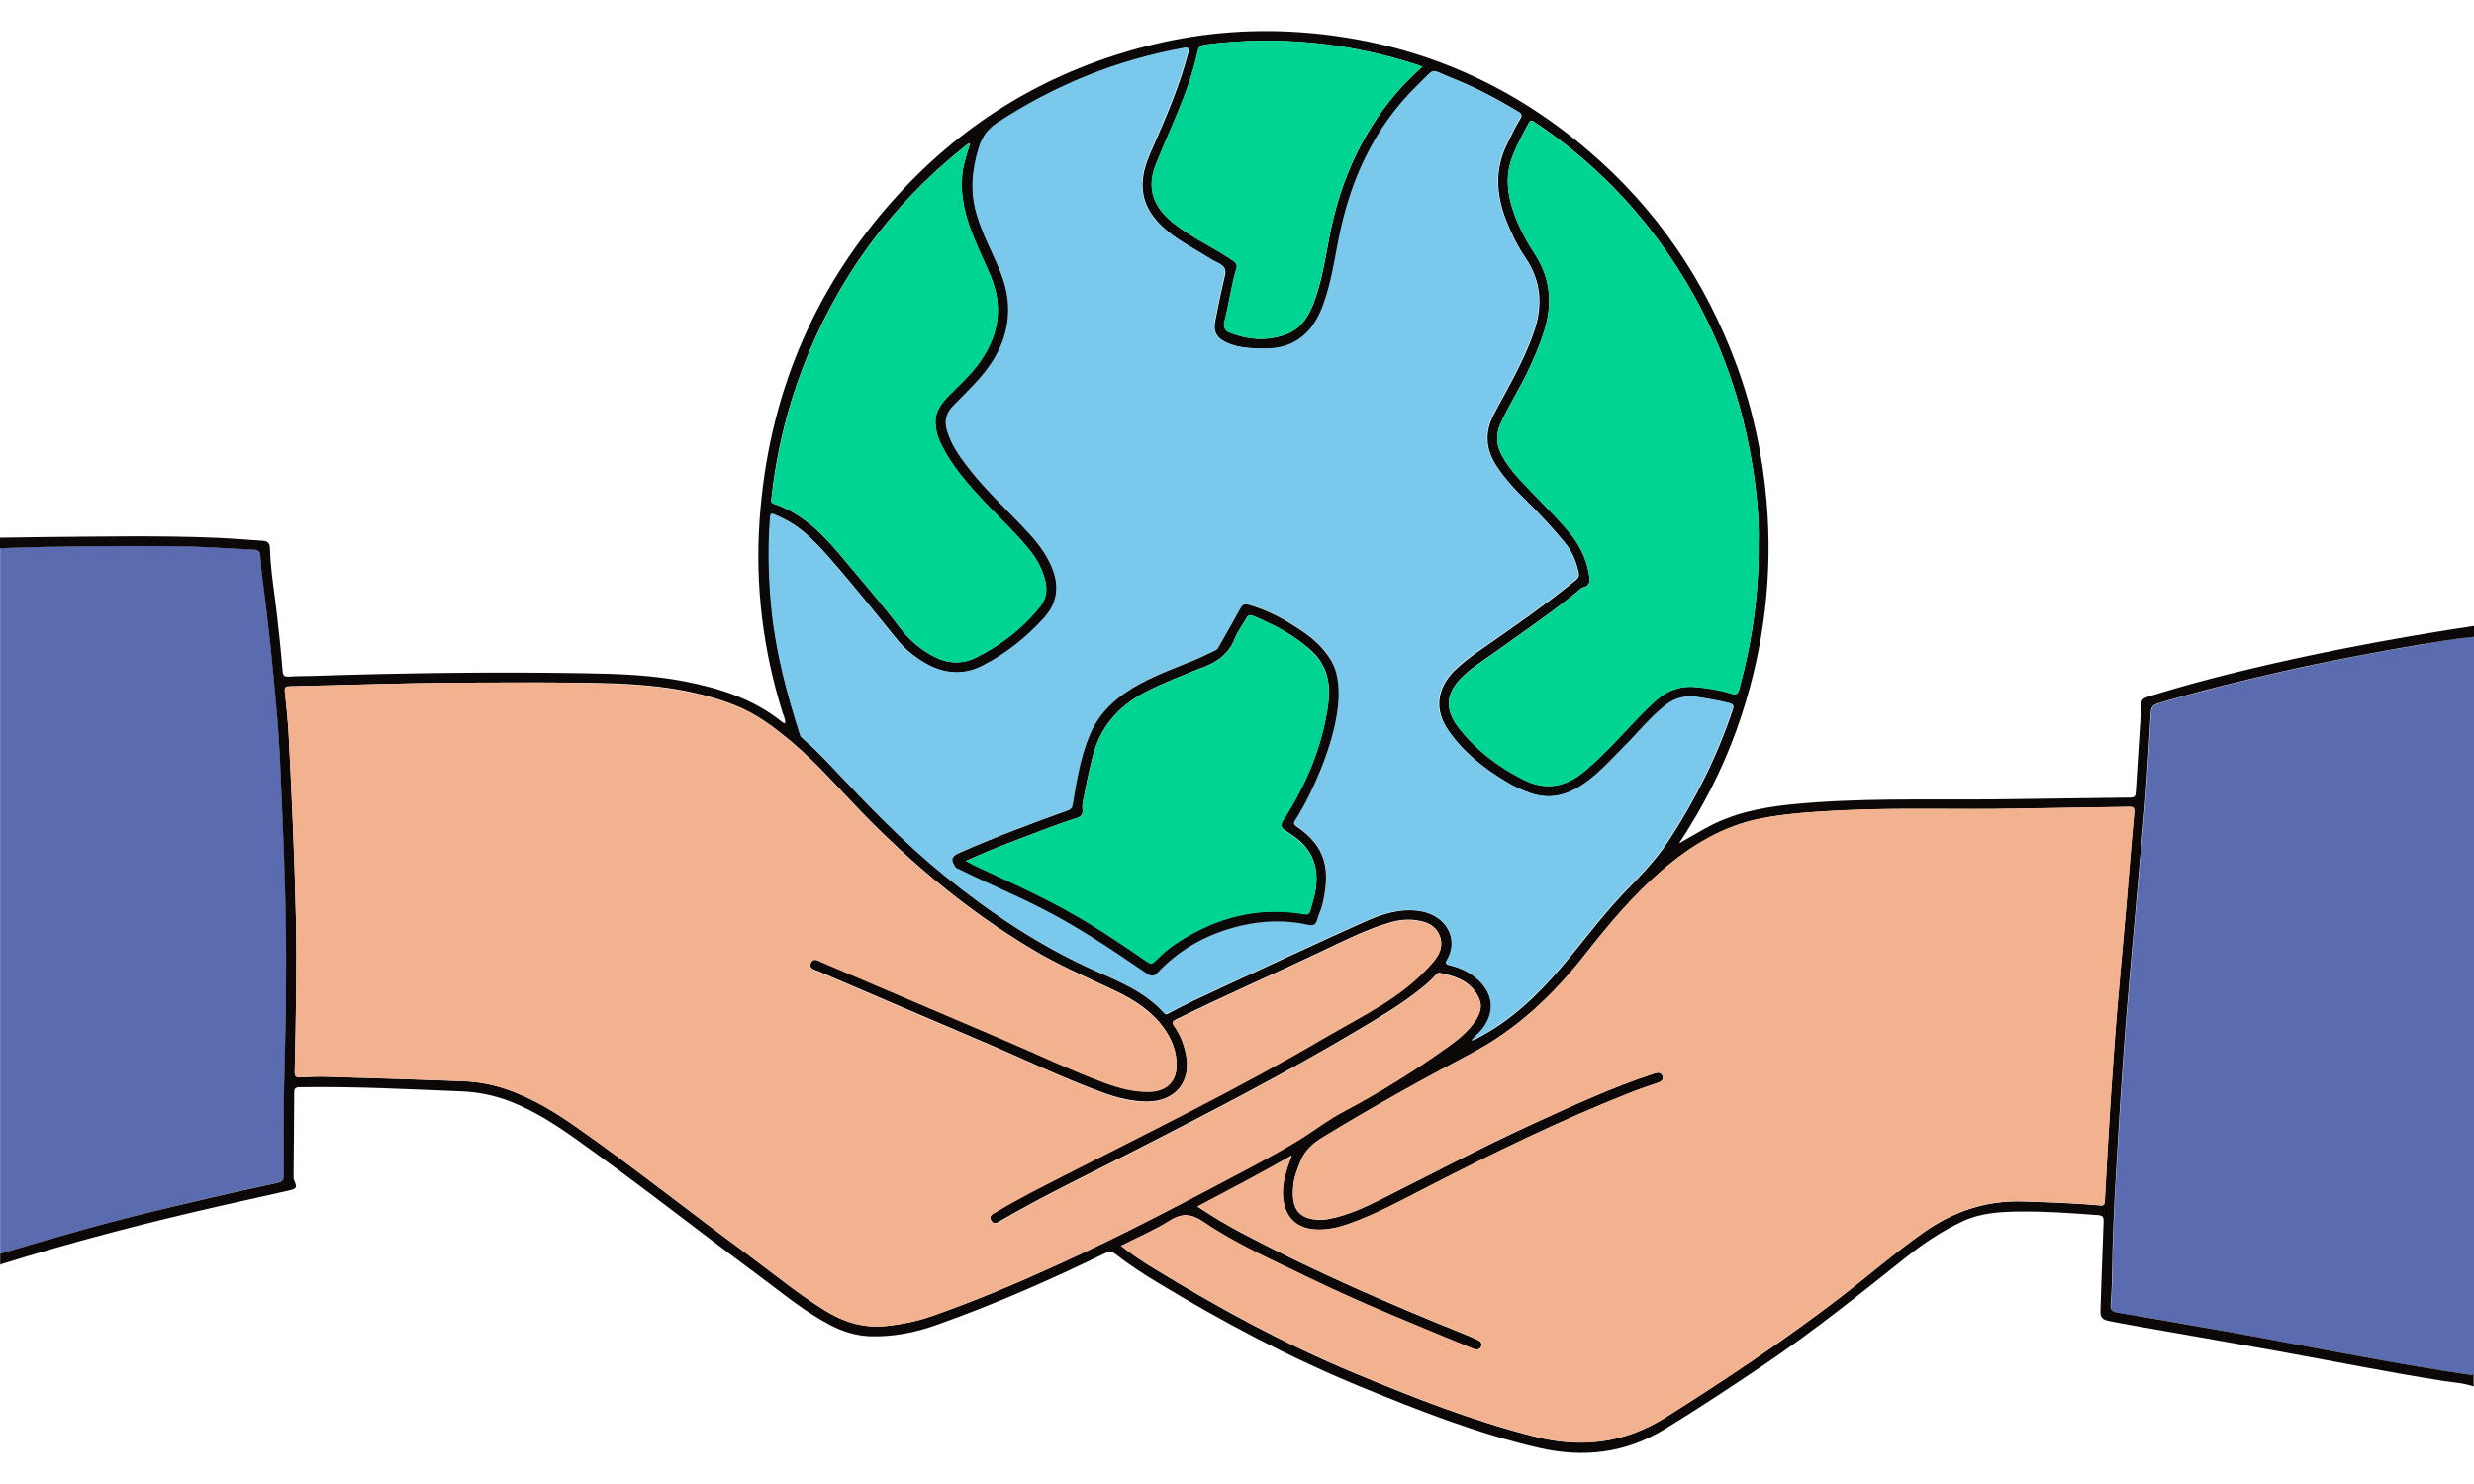 <?xml version="1.0" encoding="utf-8"?>
<svg xmlns="http://www.w3.org/2000/svg" fill="none" height="100%" overflow="visible" preserveAspectRatio="none" style="display: block;" viewBox="0 0 80 48" width="100%">
<g id="Step 1 - Shop">
<g id="Step 2 - partner">
<path d="M80 20.594C80 28.547 80 36.506 80 44.459C79.952 44.502 79.899 44.475 79.851 44.47C78.71 44.305 77.579 44.103 76.448 43.896C75.009 43.631 73.576 43.355 72.137 43.095C70.921 42.872 69.705 42.664 68.484 42.463C68.298 42.431 68.245 42.362 68.261 42.171C68.298 41.741 68.309 41.311 68.314 40.886C68.33 39.585 68.41 38.284 68.49 36.984C68.596 35.2 68.713 33.41 68.872 31.632C68.989 30.368 69.095 29.105 69.206 27.841C69.265 27.183 69.334 26.519 69.382 25.861C69.451 24.926 69.504 23.992 69.557 23.057C69.567 22.877 69.636 22.803 69.806 22.75C71.112 22.362 72.429 22.038 73.756 21.735C75.254 21.396 76.761 21.104 78.275 20.854C78.843 20.748 79.416 20.647 80 20.594Z" fill="#5B6BB0" id="Vector"/>
<path d="M0.005 40.551C0.005 32.948 0.005 25.345 0.005 17.737C0.068 17.732 0.132 17.727 0.201 17.721C2.012 17.658 3.817 17.652 5.627 17.663C6.487 17.668 7.342 17.732 8.202 17.774C8.356 17.785 8.42 17.838 8.425 17.992C8.425 18.167 8.441 18.343 8.468 18.518C8.669 20.02 8.823 21.528 8.956 23.036C9.052 24.108 9.078 25.181 9.131 26.253C9.216 28.053 9.269 29.858 9.254 31.658C9.243 32.762 9.227 33.872 9.195 34.976C9.163 35.985 9.179 36.994 9.179 38.003C9.179 38.157 9.131 38.215 8.983 38.252C8.123 38.438 7.268 38.629 6.413 38.831C5.096 39.144 3.785 39.457 2.495 39.829C1.661 40.068 0.833 40.312 0.005 40.551Z" fill="#5B6BB0" id="Vector_2"/>
<path d="M0.005 40.551C0.833 40.307 1.662 40.063 2.495 39.829C3.791 39.457 5.097 39.144 6.408 38.836C7.263 38.635 8.118 38.443 8.978 38.258C9.127 38.226 9.18 38.162 9.174 38.008C9.174 36.999 9.158 35.99 9.19 34.982C9.222 33.877 9.243 32.768 9.249 31.663C9.265 29.858 9.206 28.058 9.127 26.259C9.079 25.186 9.047 24.114 8.951 23.041C8.819 21.533 8.665 20.026 8.463 18.523C8.442 18.348 8.426 18.173 8.42 17.997C8.42 17.843 8.357 17.785 8.197 17.78C7.337 17.737 6.482 17.674 5.622 17.668C3.812 17.658 2.001 17.663 0.196 17.727C0.133 17.727 0.069 17.737 -0 17.742C-0 17.626 -0 17.509 -0 17.392C0.504 17.387 1.014 17.376 1.518 17.371C3.361 17.355 5.203 17.318 7.045 17.397C7.534 17.419 8.017 17.461 8.505 17.493C8.665 17.504 8.723 17.573 8.728 17.742C8.75 18.465 8.877 19.176 8.957 19.893C9.026 20.493 9.089 21.093 9.137 21.698C9.153 21.868 9.206 21.894 9.36 21.884C9.599 21.863 9.838 21.873 10.077 21.863C13.05 21.767 16.023 21.724 18.996 21.778C20.037 21.794 21.078 21.836 22.102 22.032C23.26 22.255 24.359 22.601 25.293 23.354C25.314 23.37 25.336 23.381 25.384 23.402C25.405 23.253 25.33 23.142 25.299 23.03C24.672 21.013 24.417 18.953 24.561 16.845C24.831 12.863 26.281 9.354 28.957 6.391C31.213 3.891 33.995 2.239 37.276 1.443C38.954 1.034 40.658 0.917 42.373 1.071C45.75 1.379 48.734 2.638 51.319 4.836C53.56 6.736 55.158 9.088 56.167 11.844C56.687 13.267 57 14.738 57.128 16.251C57.324 18.597 57.048 20.886 56.321 23.121C55.891 24.443 55.296 25.691 54.558 26.869C54.468 27.007 54.377 27.145 54.287 27.289C54.287 27.289 54.292 27.289 54.292 27.294C54.292 27.289 54.287 27.289 54.287 27.283C54.574 27.119 54.855 26.954 55.142 26.795C55.986 26.322 56.905 26.126 57.86 26.025C60.074 25.797 62.294 25.876 64.513 25.855C65.973 25.839 67.427 25.813 68.888 25.797C69.031 25.797 69.058 25.744 69.063 25.616C69.116 24.761 69.174 23.901 69.227 23.047C69.227 23.015 69.233 22.983 69.233 22.951C69.238 22.606 69.238 22.601 69.567 22.5C71.282 21.969 73.029 21.555 74.781 21.183C76.135 20.896 77.499 20.647 78.864 20.424C79.241 20.36 79.623 20.307 80 20.248C80 20.365 80 20.482 80 20.599C79.416 20.652 78.843 20.753 78.264 20.848C76.751 21.103 75.243 21.39 73.746 21.73C72.418 22.032 71.102 22.356 69.796 22.744C69.631 22.792 69.557 22.871 69.546 23.052C69.493 23.986 69.44 24.921 69.371 25.855C69.323 26.513 69.254 27.177 69.195 27.835C69.084 29.099 68.978 30.363 68.861 31.626C68.702 33.41 68.585 35.194 68.479 36.978C68.404 38.279 68.32 39.574 68.304 40.88C68.298 41.31 68.288 41.74 68.251 42.165C68.234 42.356 68.288 42.425 68.474 42.457C69.689 42.664 70.91 42.871 72.126 43.089C73.565 43.349 74.999 43.63 76.437 43.891C77.568 44.098 78.699 44.299 79.841 44.464C79.888 44.469 79.942 44.496 79.989 44.453C79.989 44.586 79.989 44.714 79.989 44.846C79.671 44.735 79.331 44.714 79.002 44.666C77.213 44.384 75.434 44.023 73.65 43.7C72.126 43.423 70.603 43.163 69.079 42.892C68.787 42.839 68.489 42.786 68.197 42.728C67.974 42.685 67.911 42.6 67.921 42.377C67.953 41.427 67.985 40.477 68.022 39.526C68.028 39.388 68.012 39.314 67.847 39.303C66.998 39.24 66.148 39.176 65.293 39.187C64.672 39.197 64.056 39.229 63.483 39.495C62.819 39.803 62.214 40.206 61.64 40.663C60.154 41.847 58.673 43.036 57.101 44.103C56.023 44.83 54.94 45.547 53.831 46.227C52.562 47.002 51.208 47.161 49.774 46.832C47.767 46.37 45.856 45.616 43.955 44.836C41.683 43.901 39.522 42.749 37.425 41.48C36.952 41.194 36.49 40.891 36.055 40.551C35.954 40.471 35.875 40.466 35.758 40.525C33.974 41.39 32.163 42.192 30.289 42.855C29.599 43.1 28.888 43.243 28.15 43.222C27.682 43.206 27.258 43.073 26.849 42.861C26.005 42.42 25.272 41.804 24.513 41.241C22.548 39.787 20.632 38.273 18.641 36.856C17.961 36.373 17.266 35.921 16.48 35.619C15.976 35.428 15.455 35.322 14.919 35.3C13.178 35.231 11.436 35.136 9.689 35.167C9.551 35.167 9.514 35.21 9.514 35.343C9.514 36.24 9.498 37.137 9.493 38.04C9.493 38.082 9.493 38.135 9.509 38.173C9.615 38.411 9.599 38.449 9.344 38.507C8.633 38.666 7.921 38.826 7.215 38.985C4.799 39.532 2.4 40.153 0.037 40.891C0.026 40.896 0.016 40.907 0.005 40.912C0.005 40.79 0.005 40.668 0.005 40.551ZM15.02 22.08C12.944 22.091 11.155 22.16 9.365 22.197C9.243 22.197 9.196 22.229 9.211 22.367C9.259 22.823 9.307 23.285 9.334 23.747C9.434 25.712 9.525 27.671 9.567 29.641C9.604 31.313 9.567 32.985 9.53 34.658C9.525 34.812 9.567 34.86 9.721 34.849C9.992 34.833 10.268 34.822 10.539 34.828C12.015 34.87 13.491 34.918 14.967 34.971C15.434 34.987 15.896 35.072 16.342 35.221C17.218 35.513 17.988 35.996 18.731 36.521C20.563 37.812 22.309 39.208 24.115 40.53C24.943 41.14 25.734 41.794 26.605 42.346C27.226 42.739 27.889 42.967 28.633 42.892C29.148 42.839 29.647 42.739 30.135 42.569C31.537 42.08 32.896 41.502 34.245 40.886C36.347 39.93 38.386 38.847 40.419 37.758C40.993 37.45 41.566 37.143 42.113 36.797C42.559 36.516 42.973 36.192 43.44 35.948C44.63 35.322 45.76 34.61 46.854 33.83C47.194 33.585 47.518 33.32 47.741 32.959C47.943 32.635 47.927 32.386 47.704 32.072C47.422 31.679 46.998 31.562 46.562 31.467C46.483 31.451 46.445 31.509 46.403 31.557C46.27 31.701 46.127 31.833 45.973 31.955C45.33 32.476 44.619 32.895 43.907 33.32C41.545 34.727 39.097 35.985 36.65 37.238C35.227 37.965 33.783 38.656 32.397 39.457C32.285 39.521 32.148 39.648 32.047 39.468C31.956 39.303 32.126 39.245 32.232 39.181C32.939 38.757 33.676 38.385 34.414 38.008C37.234 36.569 40.08 35.178 42.809 33.575C44.04 32.853 45.362 32.247 46.323 31.133C46.514 30.91 46.652 30.671 46.589 30.373C46.525 30.087 46.328 29.901 46.042 29.816C45.681 29.715 45.325 29.726 44.964 29.832C44.226 30.044 43.536 30.389 42.846 30.718C41.253 31.478 39.628 32.184 38.046 32.964C37.919 33.028 37.882 33.06 37.977 33.193C38.168 33.458 38.28 33.766 38.349 34.09C38.535 34.982 38.009 35.624 37.101 35.629C36.634 35.629 36.188 35.523 35.747 35.369C34.425 34.897 33.161 34.276 31.871 33.729C30.066 32.964 28.261 32.184 26.461 31.414C26.334 31.361 26.137 31.334 26.222 31.138C26.297 30.957 26.461 31.069 26.578 31.116C28.516 31.939 30.448 32.773 32.386 33.596C33.491 34.063 34.574 34.589 35.705 35.008C36.167 35.178 36.644 35.316 37.144 35.306C37.754 35.3 38.083 34.95 38.046 34.339C38.014 33.84 37.797 33.421 37.473 33.044C37.043 32.55 36.49 32.242 35.906 31.971C35.036 31.562 34.154 31.175 33.331 30.676C31.346 29.481 29.578 28.021 27.959 26.365C27.189 25.579 26.477 24.74 25.633 24.023C25.054 23.535 24.454 23.078 23.743 22.802C22.517 22.324 21.232 22.16 19.925 22.107C18.195 22.054 16.464 22.08 15.02 22.08ZM47.581 33.649C47.64 33.638 47.661 33.638 47.677 33.633C47.719 33.612 47.757 33.591 47.794 33.569C48.85 33.017 49.695 32.216 50.464 31.318C51.149 30.517 51.77 29.662 52.498 28.897C53.013 28.361 53.533 27.841 53.947 27.209C54.823 25.871 55.529 24.464 56.034 22.951C56.076 22.829 56.05 22.781 55.928 22.749C55.593 22.659 55.253 22.606 54.914 22.553C54.499 22.484 54.144 22.59 53.825 22.85C53.342 23.248 52.944 23.737 52.508 24.177C52.031 24.655 51.585 25.17 50.985 25.51C50.507 25.781 50.008 25.839 49.482 25.653C49.222 25.563 48.972 25.452 48.739 25.308C47.99 24.862 47.311 24.326 46.817 23.599C46.382 22.951 46.467 22.277 47.008 21.719C47.258 21.47 47.539 21.257 47.826 21.055C48.888 20.317 49.955 19.579 50.958 18.762C51.048 18.688 51.07 18.619 51.048 18.512C50.969 18.157 50.836 17.828 50.602 17.551C50.225 17.095 49.827 16.659 49.403 16.245C49.042 15.89 48.691 15.523 48.41 15.098C48.038 14.546 47.996 13.978 48.314 13.389C48.42 13.187 48.527 12.985 48.638 12.789C48.999 12.125 49.349 11.462 49.599 10.745C49.896 9.89 49.843 9.094 49.323 8.329C49.068 7.952 48.866 7.543 48.702 7.119C48.383 6.296 48.33 5.478 48.734 4.66C48.866 4.384 48.999 4.114 49.158 3.848C49.227 3.737 49.217 3.684 49.1 3.615C48.415 3.2 47.709 2.829 46.96 2.531C46.212 2.239 46.472 2.16 45.877 2.739C44.454 4.119 43.674 5.834 43.297 7.756C43.164 8.446 43.053 9.136 42.824 9.805C42.644 10.331 42.373 10.782 41.869 11.063C41.444 11.302 40.982 11.297 40.52 11.271C40.212 11.255 39.91 11.207 39.633 11.069C39.336 10.92 39.23 10.724 39.294 10.4C39.389 9.911 39.49 9.418 39.607 8.929C39.655 8.733 39.607 8.616 39.426 8.526C39.23 8.43 39.039 8.313 38.853 8.196C38.338 7.889 37.807 7.602 37.409 7.145C37.069 6.758 36.899 6.312 36.958 5.781C37 5.383 37.159 5.032 37.319 4.676C37.743 3.71 38.152 2.744 38.423 1.719C38.465 1.565 38.444 1.533 38.28 1.56C36.114 1.953 34.117 2.765 32.275 3.97C31.972 4.167 31.786 4.4 31.675 4.756C31.447 5.478 31.378 6.19 31.59 6.922C31.717 7.368 31.909 7.788 32.105 8.207C32.333 8.706 32.556 9.205 32.604 9.757C32.689 10.729 32.317 11.536 31.691 12.247C31.42 12.555 31.128 12.842 30.836 13.134C30.608 13.368 30.549 13.628 30.64 13.941C30.772 14.371 31.022 14.738 31.287 15.088C31.824 15.789 32.466 16.389 33.071 17.026C33.416 17.381 33.74 17.753 33.958 18.204C34.271 18.847 34.271 19.452 33.761 20.01C33.193 20.631 32.546 21.146 31.797 21.533C31.171 21.857 30.539 21.809 29.933 21.459C29.562 21.247 29.238 20.976 28.973 20.641C28.452 19.994 27.927 19.346 27.39 18.709C26.96 18.199 26.541 17.689 26.042 17.249C25.75 16.994 25.421 16.803 25.065 16.654C24.985 16.622 24.927 16.585 24.916 16.728C24.842 17.737 24.863 18.746 24.964 19.749C25.107 21.135 25.463 22.468 25.888 23.79C25.904 23.837 25.936 23.864 25.968 23.891C26.297 24.177 26.605 24.485 26.902 24.804C28.059 26.03 29.222 27.246 30.534 28.313C32.025 29.524 33.608 30.586 35.365 31.377C36.182 31.743 37.027 32.072 37.648 32.768C37.69 32.816 37.717 32.816 37.775 32.784C38.359 32.465 38.959 32.194 39.565 31.913C41.078 31.212 42.591 30.506 44.115 29.821C44.672 29.572 45.251 29.375 45.888 29.465C46.78 29.593 47.199 30.389 46.801 31.058C46.727 31.18 46.796 31.201 46.886 31.223C47.221 31.302 47.523 31.44 47.783 31.674C48.304 32.136 48.367 32.746 47.943 33.288C47.831 33.4 47.714 33.506 47.581 33.649ZM36.252 40.296C36.586 40.562 36.926 40.79 37.271 41.002C39.363 42.287 41.513 43.461 43.78 44.406C45.691 45.202 47.619 45.961 49.636 46.471C51.128 46.848 52.524 46.683 53.846 45.855C55.774 44.639 57.664 43.376 59.474 41.99C60.387 41.289 61.258 40.53 62.198 39.866C63.164 39.187 64.215 38.826 65.41 38.863C66.238 38.889 67.061 38.916 67.884 38.99C67.98 39.001 68.049 39.006 68.059 38.863C68.118 37.78 68.176 36.691 68.245 35.608C68.314 34.589 68.383 33.569 68.468 32.55C68.558 31.467 68.659 30.384 68.755 29.306C68.84 28.303 68.914 27.294 69.01 26.29C69.026 26.12 68.983 26.094 68.829 26.099C67.608 26.12 66.382 26.137 65.16 26.158C63.276 26.195 61.386 26.12 59.501 26.216C58.651 26.259 57.797 26.306 56.963 26.471C55.721 26.71 54.68 27.347 53.735 28.159C52.8 28.966 52.009 29.911 51.25 30.878C50.231 32.173 49.063 33.283 47.587 34.069C45.962 34.929 44.353 35.821 42.782 36.782C42.463 36.973 42.203 37.196 42.06 37.546C41.954 37.806 41.847 38.066 41.821 38.348C41.752 39.049 41.954 39.362 42.485 39.441C42.639 39.463 42.798 39.463 42.952 39.431C43.562 39.319 44.115 39.065 44.661 38.788C46.297 37.971 47.905 37.111 49.567 36.352C50.847 35.767 52.116 35.173 53.454 34.737C53.565 34.7 53.698 34.647 53.756 34.801C53.809 34.95 53.682 35.003 53.565 35.04C53.294 35.136 53.023 35.221 52.758 35.327C50.48 36.224 48.288 37.297 46.111 38.417C45.288 38.842 44.481 39.282 43.605 39.59C43.27 39.707 42.931 39.787 42.575 39.771C41.98 39.744 41.609 39.441 41.502 38.863C41.465 38.656 41.476 38.449 41.508 38.242C41.55 37.96 41.656 37.695 41.768 37.376C40.738 37.965 39.74 38.486 38.72 39.027C38.98 39.192 39.193 39.335 39.416 39.468C39.687 39.627 39.957 39.781 40.233 39.925C42.527 41.135 44.906 42.17 47.311 43.137C47.481 43.206 47.645 43.275 47.81 43.354C47.884 43.392 47.927 43.461 47.895 43.551C47.863 43.641 47.789 43.657 47.704 43.646C47.661 43.641 47.619 43.62 47.576 43.604C45.813 42.877 44.045 42.17 42.336 41.337C41.178 40.774 39.995 40.259 38.927 39.532C38.535 39.261 38.237 39.224 37.823 39.484C37.335 39.792 36.793 40.02 36.252 40.296ZM56.867 17.594C56.889 16.819 56.809 15.932 56.666 15.051C56.236 12.391 55.243 9.97 53.645 7.793C52.53 6.274 51.187 4.99 49.615 3.944C49.519 3.88 49.482 3.885 49.429 3.986C49.249 4.315 49.073 4.65 48.93 5C48.723 5.505 48.712 6.009 48.845 6.529C49.004 7.14 49.291 7.697 49.631 8.218C50.141 8.998 50.21 9.821 49.934 10.702C49.779 11.196 49.572 11.663 49.349 12.125C49.084 12.662 48.76 13.166 48.516 13.713C48.367 14.053 48.383 14.382 48.553 14.706C48.691 14.971 48.872 15.215 49.073 15.433C49.604 16.022 50.188 16.564 50.703 17.169C51.048 17.573 51.287 18.024 51.378 18.549C51.415 18.767 51.447 18.948 51.165 19.006C51.133 19.011 51.102 19.054 51.075 19.075C50.48 19.574 49.849 20.02 49.217 20.471C48.707 20.838 48.197 21.194 47.688 21.555C47.566 21.64 47.454 21.74 47.343 21.841C46.753 22.378 46.684 22.93 47.183 23.556C47.741 24.268 48.447 24.804 49.254 25.213C49.997 25.59 50.645 25.446 51.255 24.931C51.707 24.549 52.121 24.119 52.524 23.689C52.848 23.344 53.172 22.993 53.523 22.675C53.889 22.346 54.303 22.176 54.807 22.218C55.206 22.25 55.599 22.314 55.975 22.431C56.156 22.489 56.204 22.441 56.246 22.271C56.65 20.779 56.878 19.261 56.867 17.594ZM31.367 4.629C31.335 4.645 31.314 4.645 31.303 4.655C31.256 4.687 31.208 4.724 31.165 4.761C28.776 6.667 27.045 9.057 25.952 11.913C25.431 13.272 25.102 14.684 24.943 16.128C24.932 16.203 24.927 16.261 25.022 16.293C25.914 16.596 26.562 17.227 27.146 17.923C27.81 18.714 28.489 19.495 29.116 20.323C29.403 20.7 29.758 21.002 30.178 21.225C30.629 21.464 31.102 21.491 31.547 21.273C32.355 20.875 33.061 20.333 33.623 19.627C33.836 19.362 33.878 19.064 33.788 18.746C33.698 18.427 33.56 18.141 33.358 17.875C32.896 17.275 32.333 16.771 31.818 16.219C31.298 15.661 30.794 15.093 30.448 14.403C30.326 14.164 30.247 13.909 30.247 13.638C30.247 13.283 30.454 13.033 30.682 12.794C31.032 12.439 31.41 12.104 31.696 11.69C32.291 10.835 32.445 9.917 32.036 8.94C31.861 8.52 31.659 8.112 31.489 7.687C31.213 7.007 31.027 6.306 31.123 5.558C31.171 5.245 31.282 4.947 31.367 4.629ZM45.994 2.16C45.941 2.139 45.92 2.128 45.893 2.117C43.653 1.379 41.364 1.146 39.023 1.438C38.864 1.459 38.768 1.486 38.731 1.666C38.588 2.319 38.365 2.951 38.11 3.572C37.871 4.161 37.605 4.74 37.372 5.335C37.106 6.004 37.25 6.577 37.775 7.071C37.988 7.273 38.232 7.432 38.481 7.591C38.927 7.878 39.41 8.112 39.851 8.419C39.952 8.488 40.026 8.557 39.984 8.69C39.809 9.248 39.745 9.837 39.596 10.4C39.559 10.549 39.591 10.692 39.756 10.755C40.366 10.994 40.987 11.042 41.603 10.809C42.134 10.601 42.373 10.129 42.543 9.625C42.75 9.014 42.856 8.377 42.973 7.745C43.217 6.434 43.653 5.202 44.369 4.071C44.81 3.37 45.341 2.733 45.994 2.16Z" fill="#0C0808" id="Vector_3"/>
<path d="M15.019 22.08C16.463 22.075 18.194 22.053 19.925 22.122C21.231 22.175 22.516 22.34 23.742 22.818C24.459 23.094 25.059 23.551 25.632 24.039C26.471 24.75 27.188 25.595 27.958 26.38C29.577 28.037 31.351 29.492 33.331 30.692C34.159 31.191 35.04 31.578 35.906 31.987C36.484 32.263 37.042 32.566 37.472 33.059C37.796 33.431 38.019 33.856 38.045 34.355C38.083 34.965 37.753 35.311 37.143 35.321C36.639 35.327 36.166 35.194 35.704 35.024C34.578 34.604 33.495 34.079 32.386 33.612C30.448 32.789 28.515 31.955 26.577 31.132C26.461 31.079 26.296 30.973 26.222 31.153C26.137 31.35 26.338 31.376 26.461 31.43C28.266 32.205 30.066 32.985 31.871 33.744C33.161 34.291 34.425 34.907 35.746 35.385C36.182 35.539 36.628 35.65 37.1 35.645C38.008 35.64 38.534 34.997 38.348 34.105C38.279 33.787 38.168 33.479 37.976 33.208C37.881 33.075 37.918 33.038 38.045 32.98C39.633 32.199 41.252 31.493 42.845 30.734C43.535 30.405 44.225 30.06 44.963 29.847C45.319 29.741 45.68 29.73 46.041 29.831C46.328 29.911 46.524 30.097 46.588 30.389C46.652 30.686 46.519 30.925 46.323 31.148C45.362 32.268 44.04 32.868 42.808 33.59C40.079 35.194 37.233 36.585 34.414 38.024C33.681 38.401 32.938 38.767 32.232 39.197C32.126 39.261 31.956 39.319 32.046 39.484C32.147 39.659 32.285 39.537 32.396 39.473C33.782 38.671 35.226 37.981 36.649 37.254C39.097 36.001 41.544 34.742 43.907 33.336C44.618 32.911 45.33 32.491 45.972 31.971C46.126 31.849 46.27 31.716 46.402 31.573C46.445 31.525 46.482 31.467 46.562 31.483C46.997 31.578 47.422 31.695 47.703 32.088C47.926 32.396 47.942 32.645 47.74 32.974C47.517 33.336 47.193 33.601 46.853 33.845C45.765 34.626 44.629 35.337 43.44 35.964C42.972 36.208 42.553 36.532 42.112 36.813C41.56 37.158 40.987 37.466 40.419 37.774C38.385 38.846 36.346 39.93 34.244 40.885C32.895 41.501 31.531 42.08 30.135 42.568C29.646 42.738 29.147 42.839 28.632 42.892C27.884 42.967 27.225 42.744 26.604 42.345C25.733 41.793 24.942 41.135 24.114 40.53C22.314 39.202 20.562 37.811 18.73 36.521C17.987 35.995 17.217 35.512 16.341 35.22C15.895 35.072 15.433 34.992 14.966 34.971C13.49 34.912 12.014 34.87 10.538 34.827C10.267 34.817 9.991 34.827 9.721 34.849C9.567 34.859 9.524 34.812 9.529 34.657C9.567 32.985 9.598 31.313 9.567 29.64C9.524 27.676 9.434 25.711 9.333 23.747C9.312 23.285 9.259 22.828 9.211 22.367C9.195 22.229 9.243 22.197 9.365 22.197C11.154 22.16 12.943 22.09 15.019 22.08Z" fill="#F3B28F" id="Vector_4"/>
<path d="M47.58 33.649C47.713 33.506 47.83 33.4 47.925 33.278C48.35 32.731 48.286 32.126 47.766 31.664C47.506 31.43 47.203 31.297 46.869 31.212C46.773 31.191 46.709 31.17 46.784 31.048C47.187 30.373 46.763 29.577 45.87 29.455C45.233 29.365 44.655 29.561 44.097 29.811C42.574 30.496 41.06 31.202 39.547 31.902C38.947 32.184 38.342 32.455 37.758 32.773C37.7 32.805 37.668 32.8 37.631 32.757C37.009 32.062 36.165 31.733 35.348 31.366C33.59 30.575 32.008 29.513 30.516 28.303C29.205 27.236 28.037 26.02 26.885 24.793C26.587 24.475 26.279 24.162 25.95 23.88C25.918 23.854 25.887 23.827 25.87 23.779C25.446 22.457 25.09 21.125 24.947 19.739C24.846 18.735 24.819 17.727 24.899 16.718C24.91 16.58 24.973 16.612 25.048 16.644C25.403 16.792 25.733 16.983 26.024 17.238C26.524 17.679 26.943 18.189 27.373 18.698C27.909 19.335 28.43 19.983 28.955 20.631C29.221 20.965 29.545 21.236 29.916 21.449C30.521 21.799 31.159 21.847 31.78 21.523C32.523 21.141 33.176 20.62 33.744 19.999C34.254 19.442 34.254 18.836 33.941 18.194C33.723 17.743 33.394 17.371 33.054 17.015C32.449 16.384 31.806 15.778 31.27 15.078C30.999 14.727 30.75 14.361 30.622 13.931C30.527 13.623 30.59 13.357 30.819 13.124C31.105 12.832 31.403 12.545 31.674 12.237C32.295 11.526 32.672 10.719 32.587 9.747C32.539 9.195 32.316 8.69 32.088 8.197C31.891 7.777 31.705 7.358 31.573 6.912C31.36 6.179 31.429 5.468 31.658 4.746C31.769 4.39 31.955 4.162 32.258 3.96C34.1 2.755 36.096 1.942 38.262 1.549C38.427 1.518 38.448 1.549 38.406 1.709C38.135 2.728 37.726 3.7 37.301 4.666C37.142 5.022 36.988 5.377 36.94 5.77C36.882 6.301 37.052 6.747 37.392 7.135C37.795 7.591 38.326 7.878 38.836 8.186C39.027 8.298 39.213 8.42 39.409 8.515C39.59 8.605 39.638 8.717 39.59 8.919C39.473 9.407 39.377 9.896 39.276 10.389C39.213 10.708 39.319 10.91 39.616 11.058C39.898 11.196 40.2 11.244 40.503 11.26C40.965 11.287 41.427 11.287 41.851 11.053C42.356 10.772 42.627 10.315 42.807 9.795C43.041 9.131 43.147 8.436 43.28 7.745C43.657 5.823 44.437 4.103 45.86 2.728C46.455 2.155 46.194 2.229 46.943 2.521C47.686 2.813 48.392 3.19 49.083 3.604C49.205 3.678 49.21 3.726 49.141 3.838C48.987 4.098 48.854 4.374 48.716 4.65C48.318 5.468 48.366 6.285 48.684 7.108C48.849 7.533 49.051 7.947 49.306 8.319C49.826 9.083 49.874 9.88 49.582 10.735C49.332 11.451 48.982 12.115 48.621 12.778C48.515 12.98 48.408 13.182 48.297 13.379C47.978 13.968 48.021 14.536 48.392 15.088C48.679 15.513 49.024 15.879 49.385 16.235C49.81 16.649 50.203 17.09 50.585 17.541C50.819 17.822 50.957 18.151 51.031 18.502C51.052 18.608 51.031 18.677 50.941 18.752C49.937 19.569 48.87 20.307 47.808 21.045C47.522 21.247 47.235 21.454 46.991 21.709C46.444 22.266 46.359 22.941 46.8 23.588C47.293 24.321 47.973 24.852 48.722 25.298C48.955 25.436 49.205 25.547 49.465 25.643C49.99 25.829 50.49 25.765 50.967 25.5C51.567 25.165 52.013 24.645 52.491 24.167C52.932 23.726 53.325 23.238 53.808 22.84C54.126 22.574 54.487 22.473 54.896 22.542C55.236 22.595 55.576 22.654 55.91 22.739C56.032 22.771 56.059 22.824 56.017 22.941C55.512 24.454 54.806 25.866 53.93 27.198C53.516 27.83 52.996 28.351 52.481 28.887C51.748 29.651 51.132 30.506 50.447 31.308C49.683 32.205 48.833 33.002 47.777 33.559C47.734 33.58 47.697 33.607 47.66 33.623C47.66 33.639 47.639 33.639 47.58 33.649ZM43.285 22.579C43.295 21.948 43.195 21.555 42.945 21.199C42.712 20.87 42.414 20.61 42.085 20.387C41.559 20.036 41.013 19.728 40.397 19.553C40.28 19.521 40.19 19.532 40.121 19.654C39.887 20.079 39.643 20.503 39.404 20.928C39.377 20.976 39.34 21.008 39.292 21.029C39.08 21.13 38.873 21.236 38.655 21.326C38.061 21.576 37.455 21.788 36.887 22.096C36.17 22.484 35.571 22.978 35.247 23.753C34.944 24.475 34.822 25.239 34.694 25.999C34.673 26.131 34.61 26.174 34.498 26.216C33.325 26.636 32.157 27.076 31.015 27.581C30.729 27.708 30.776 27.82 30.888 28.016C30.925 28.08 31.005 28.096 31.068 28.128C31.966 28.568 32.889 28.956 33.781 29.418C34.923 30.007 35.985 30.724 37.041 31.446C37.248 31.589 37.312 31.579 37.477 31.409C38.215 30.639 39.123 30.166 40.147 29.927C40.859 29.763 41.575 29.742 42.297 29.901C42.446 29.933 42.547 29.917 42.595 29.747C42.642 29.582 42.722 29.434 42.759 29.269C43.035 28.149 42.903 27.379 41.926 26.721C41.814 26.646 41.851 26.583 41.899 26.498C42.218 25.983 42.483 25.441 42.712 24.878C43.035 24.082 43.253 23.248 43.285 22.579Z" fill="#7BC8ED" id="Vector_5"/>
<path d="M36.252 40.297C36.793 40.021 37.335 39.792 37.828 39.479C38.237 39.219 38.535 39.261 38.933 39.527C40 40.254 41.184 40.769 42.341 41.332C44.056 42.166 45.824 42.872 47.582 43.599C47.624 43.615 47.666 43.636 47.709 43.642C47.794 43.657 47.868 43.642 47.9 43.546C47.932 43.456 47.889 43.387 47.815 43.35C47.651 43.27 47.481 43.201 47.316 43.132C44.911 42.166 42.532 41.13 40.239 39.92C39.963 39.776 39.692 39.623 39.421 39.463C39.198 39.33 38.981 39.187 38.726 39.023C39.745 38.481 40.749 37.961 41.773 37.371C41.656 37.695 41.556 37.961 41.513 38.237C41.481 38.444 41.471 38.651 41.508 38.858C41.614 39.437 41.986 39.745 42.58 39.766C42.936 39.782 43.276 39.702 43.61 39.585C44.486 39.277 45.293 38.831 46.116 38.412C48.288 37.292 50.486 36.219 52.763 35.322C53.029 35.216 53.3 35.131 53.57 35.035C53.687 34.993 53.815 34.945 53.762 34.796C53.709 34.642 53.57 34.701 53.459 34.733C52.121 35.168 50.852 35.763 49.573 36.347C47.911 37.106 46.297 37.966 44.667 38.784C44.12 39.054 43.568 39.315 42.957 39.426C42.803 39.453 42.644 39.458 42.49 39.437C41.959 39.357 41.757 39.044 41.826 38.343C41.853 38.062 41.959 37.801 42.065 37.541C42.209 37.191 42.469 36.973 42.787 36.777C44.359 35.816 45.968 34.924 47.592 34.064C49.068 33.278 50.236 32.168 51.256 30.873C52.015 29.907 52.801 28.962 53.74 28.154C54.685 27.337 55.726 26.705 56.968 26.466C57.807 26.307 58.657 26.259 59.506 26.211C61.391 26.116 63.281 26.19 65.166 26.153C66.387 26.132 67.613 26.116 68.835 26.095C68.989 26.089 69.031 26.121 69.015 26.286C68.925 27.289 68.845 28.293 68.76 29.301C68.67 30.384 68.564 31.462 68.474 32.545C68.389 33.565 68.32 34.584 68.251 35.603C68.181 36.686 68.118 37.775 68.065 38.858C68.059 39.001 67.99 38.996 67.889 38.985C67.067 38.906 66.244 38.885 65.415 38.858C64.221 38.821 63.17 39.176 62.203 39.861C61.258 40.525 60.393 41.284 59.48 41.985C57.669 43.371 55.779 44.64 53.852 45.85C52.53 46.684 51.139 46.843 49.642 46.466C47.624 45.956 45.697 45.197 43.785 44.401C41.518 43.456 39.368 42.282 37.276 40.998C36.921 40.791 36.586 40.562 36.252 40.297Z" fill="#F3B28F" id="Vector_6"/>
<path d="M56.867 17.594C56.878 19.267 56.65 20.785 56.246 22.277C56.203 22.442 56.156 22.489 55.975 22.436C55.598 22.32 55.205 22.256 54.807 22.224C54.308 22.181 53.889 22.351 53.522 22.68C53.167 22.999 52.848 23.349 52.524 23.695C52.121 24.125 51.707 24.555 51.255 24.937C50.65 25.452 49.997 25.595 49.254 25.218C48.447 24.809 47.741 24.273 47.183 23.562C46.689 22.93 46.753 22.378 47.342 21.847C47.454 21.746 47.565 21.651 47.688 21.56C48.197 21.199 48.707 20.838 49.217 20.477C49.848 20.026 50.48 19.58 51.075 19.081C51.107 19.054 51.133 19.017 51.165 19.012C51.446 18.953 51.415 18.773 51.377 18.555C51.287 18.024 51.048 17.578 50.703 17.175C50.188 16.57 49.604 16.028 49.073 15.439C48.871 15.216 48.696 14.977 48.553 14.711C48.383 14.382 48.367 14.058 48.516 13.718C48.76 13.172 49.084 12.667 49.349 12.131C49.578 11.669 49.779 11.202 49.933 10.708C50.209 9.832 50.14 9.009 49.631 8.223C49.291 7.698 49.004 7.146 48.845 6.535C48.707 6.015 48.723 5.51 48.93 5.006C49.073 4.656 49.248 4.321 49.429 3.992C49.482 3.891 49.519 3.886 49.615 3.949C51.186 4.995 52.524 6.28 53.645 7.799C55.243 9.97 56.235 12.396 56.665 15.056C56.809 15.927 56.888 16.814 56.867 17.594Z" fill="#00D492" id="Vector_7"/>
<path d="M31.367 4.628C31.276 4.947 31.17 5.244 31.128 5.563C31.032 6.311 31.218 7.007 31.494 7.692C31.664 8.111 31.866 8.525 32.041 8.945C32.45 9.927 32.301 10.84 31.701 11.695C31.414 12.109 31.038 12.444 30.687 12.799C30.453 13.038 30.252 13.288 30.252 13.643C30.252 13.914 30.331 14.169 30.453 14.408C30.799 15.098 31.308 15.666 31.823 16.224C32.338 16.776 32.901 17.28 33.363 17.88C33.565 18.14 33.703 18.432 33.793 18.751C33.883 19.075 33.841 19.372 33.628 19.632C33.06 20.338 32.354 20.88 31.552 21.278C31.107 21.501 30.629 21.469 30.183 21.23C29.763 21.007 29.407 20.705 29.121 20.328C28.494 19.505 27.815 18.724 27.151 17.928C26.567 17.233 25.919 16.595 25.027 16.298C24.932 16.266 24.937 16.208 24.948 16.134C25.112 14.684 25.436 13.277 25.956 11.918C27.045 9.062 28.776 6.672 31.165 4.766C31.213 4.729 31.255 4.692 31.303 4.66C31.319 4.65 31.335 4.644 31.367 4.628Z" fill="#00D492" id="Vector_8"/>
<path d="M45.994 2.159C45.346 2.732 44.81 3.364 44.364 4.07C43.647 5.201 43.212 6.438 42.968 7.744C42.851 8.376 42.745 9.013 42.538 9.624C42.368 10.128 42.129 10.601 41.598 10.808C40.987 11.047 40.361 10.994 39.75 10.755C39.586 10.691 39.554 10.548 39.591 10.399C39.739 9.831 39.803 9.247 39.978 8.689C40.021 8.557 39.947 8.488 39.846 8.419C39.405 8.116 38.927 7.882 38.476 7.59C38.232 7.431 37.987 7.272 37.77 7.07C37.244 6.576 37.101 6.003 37.366 5.334C37.6 4.739 37.865 4.161 38.104 3.571C38.359 2.95 38.582 2.318 38.725 1.665C38.763 1.485 38.858 1.458 39.017 1.437C41.359 1.145 43.647 1.379 45.888 2.117C45.914 2.127 45.941 2.138 45.994 2.159Z" fill="#00D492" id="Vector_9"/>
<path d="M54.286 27.273C54.286 27.278 54.291 27.278 54.291 27.283C54.291 27.283 54.286 27.283 54.286 27.278V27.273Z" fill="#FDB302" id="Vector_10"/>
<path d="M43.286 22.58C43.255 23.249 43.037 24.082 42.708 24.889C42.479 25.452 42.219 25.994 41.895 26.509C41.842 26.593 41.805 26.652 41.922 26.732C42.899 27.39 43.026 28.154 42.755 29.28C42.713 29.445 42.633 29.599 42.591 29.758C42.543 29.928 42.442 29.944 42.294 29.912C41.577 29.753 40.855 29.774 40.143 29.938C39.113 30.177 38.211 30.65 37.473 31.42C37.308 31.59 37.25 31.6 37.037 31.457C35.981 30.735 34.919 30.018 33.777 29.429C32.886 28.967 31.962 28.584 31.064 28.139C31.001 28.107 30.921 28.091 30.884 28.027C30.772 27.831 30.725 27.719 31.011 27.592C32.153 27.087 33.321 26.647 34.494 26.227C34.606 26.19 34.669 26.148 34.691 26.009C34.818 25.245 34.94 24.48 35.243 23.764C35.567 22.988 36.167 22.495 36.883 22.107C37.452 21.799 38.057 21.587 38.651 21.337C38.869 21.247 39.076 21.141 39.288 21.04C39.336 21.019 39.373 20.987 39.4 20.939C39.639 20.514 39.883 20.095 40.117 19.665C40.186 19.538 40.276 19.527 40.393 19.564C41.009 19.739 41.556 20.042 42.081 20.398C42.416 20.621 42.713 20.881 42.941 21.21C43.196 21.555 43.302 21.948 43.286 22.58ZM31.234 27.846C31.325 27.894 31.394 27.931 31.463 27.963C32.508 28.457 33.57 28.914 34.579 29.487C35.455 29.981 36.278 30.544 37.106 31.106C37.207 31.175 37.26 31.175 37.345 31.085C37.563 30.867 37.791 30.666 38.046 30.496C39.304 29.668 40.674 29.301 42.182 29.561C42.283 29.577 42.341 29.556 42.368 29.455C42.416 29.275 42.474 29.094 42.517 28.908C42.681 28.117 42.479 27.47 41.779 27.008C41.704 26.96 41.63 26.907 41.55 26.854C41.423 26.774 41.396 26.678 41.486 26.54C42.23 25.383 42.761 24.146 42.947 22.776C43.032 22.139 42.931 21.56 42.447 21.088C41.89 20.562 41.216 20.212 40.51 19.92C40.398 19.872 40.35 19.909 40.297 20.005C40.18 20.222 40.021 20.424 39.931 20.647C39.724 21.178 39.31 21.449 38.805 21.619C38.8 21.619 38.795 21.624 38.789 21.624C38.195 21.874 37.595 22.091 37.021 22.394C36.135 22.861 35.551 23.551 35.317 24.534C35.232 24.889 35.147 25.24 35.084 25.601C35.052 25.792 34.983 25.983 35.004 26.179C35.025 26.339 34.967 26.408 34.829 26.456C34.133 26.673 33.459 26.954 32.779 27.204C32.264 27.395 31.76 27.613 31.234 27.846Z" fill="#0C0808" id="Vector_11"/>
<path d="M31.234 27.846C31.765 27.613 32.27 27.39 32.785 27.204C33.469 26.949 34.138 26.673 34.834 26.455C34.972 26.413 35.03 26.338 35.009 26.179C34.983 25.983 35.052 25.791 35.089 25.6C35.153 25.239 35.237 24.889 35.322 24.533C35.556 23.551 36.14 22.861 37.027 22.393C37.6 22.096 38.205 21.873 38.795 21.624C38.8 21.624 38.805 21.618 38.811 21.618C39.32 21.448 39.729 21.178 39.936 20.647C40.026 20.419 40.186 20.222 40.303 20.004C40.356 19.909 40.403 19.872 40.515 19.919C41.221 20.211 41.895 20.562 42.447 21.103C42.931 21.576 43.031 22.155 42.947 22.792C42.761 24.167 42.23 25.404 41.486 26.556C41.401 26.689 41.428 26.784 41.55 26.869C41.624 26.917 41.699 26.97 41.779 27.023C42.474 27.48 42.681 28.133 42.516 28.924C42.479 29.11 42.416 29.285 42.368 29.471C42.341 29.572 42.278 29.598 42.182 29.577C40.674 29.317 39.31 29.683 38.046 30.511C37.791 30.681 37.558 30.883 37.345 31.101C37.255 31.191 37.202 31.191 37.106 31.122C36.283 30.554 35.455 29.991 34.579 29.503C33.57 28.934 32.508 28.473 31.463 27.979C31.388 27.931 31.325 27.894 31.234 27.846Z" fill="#00D492" id="Vector_12"/>
</g>
</g>
</svg>